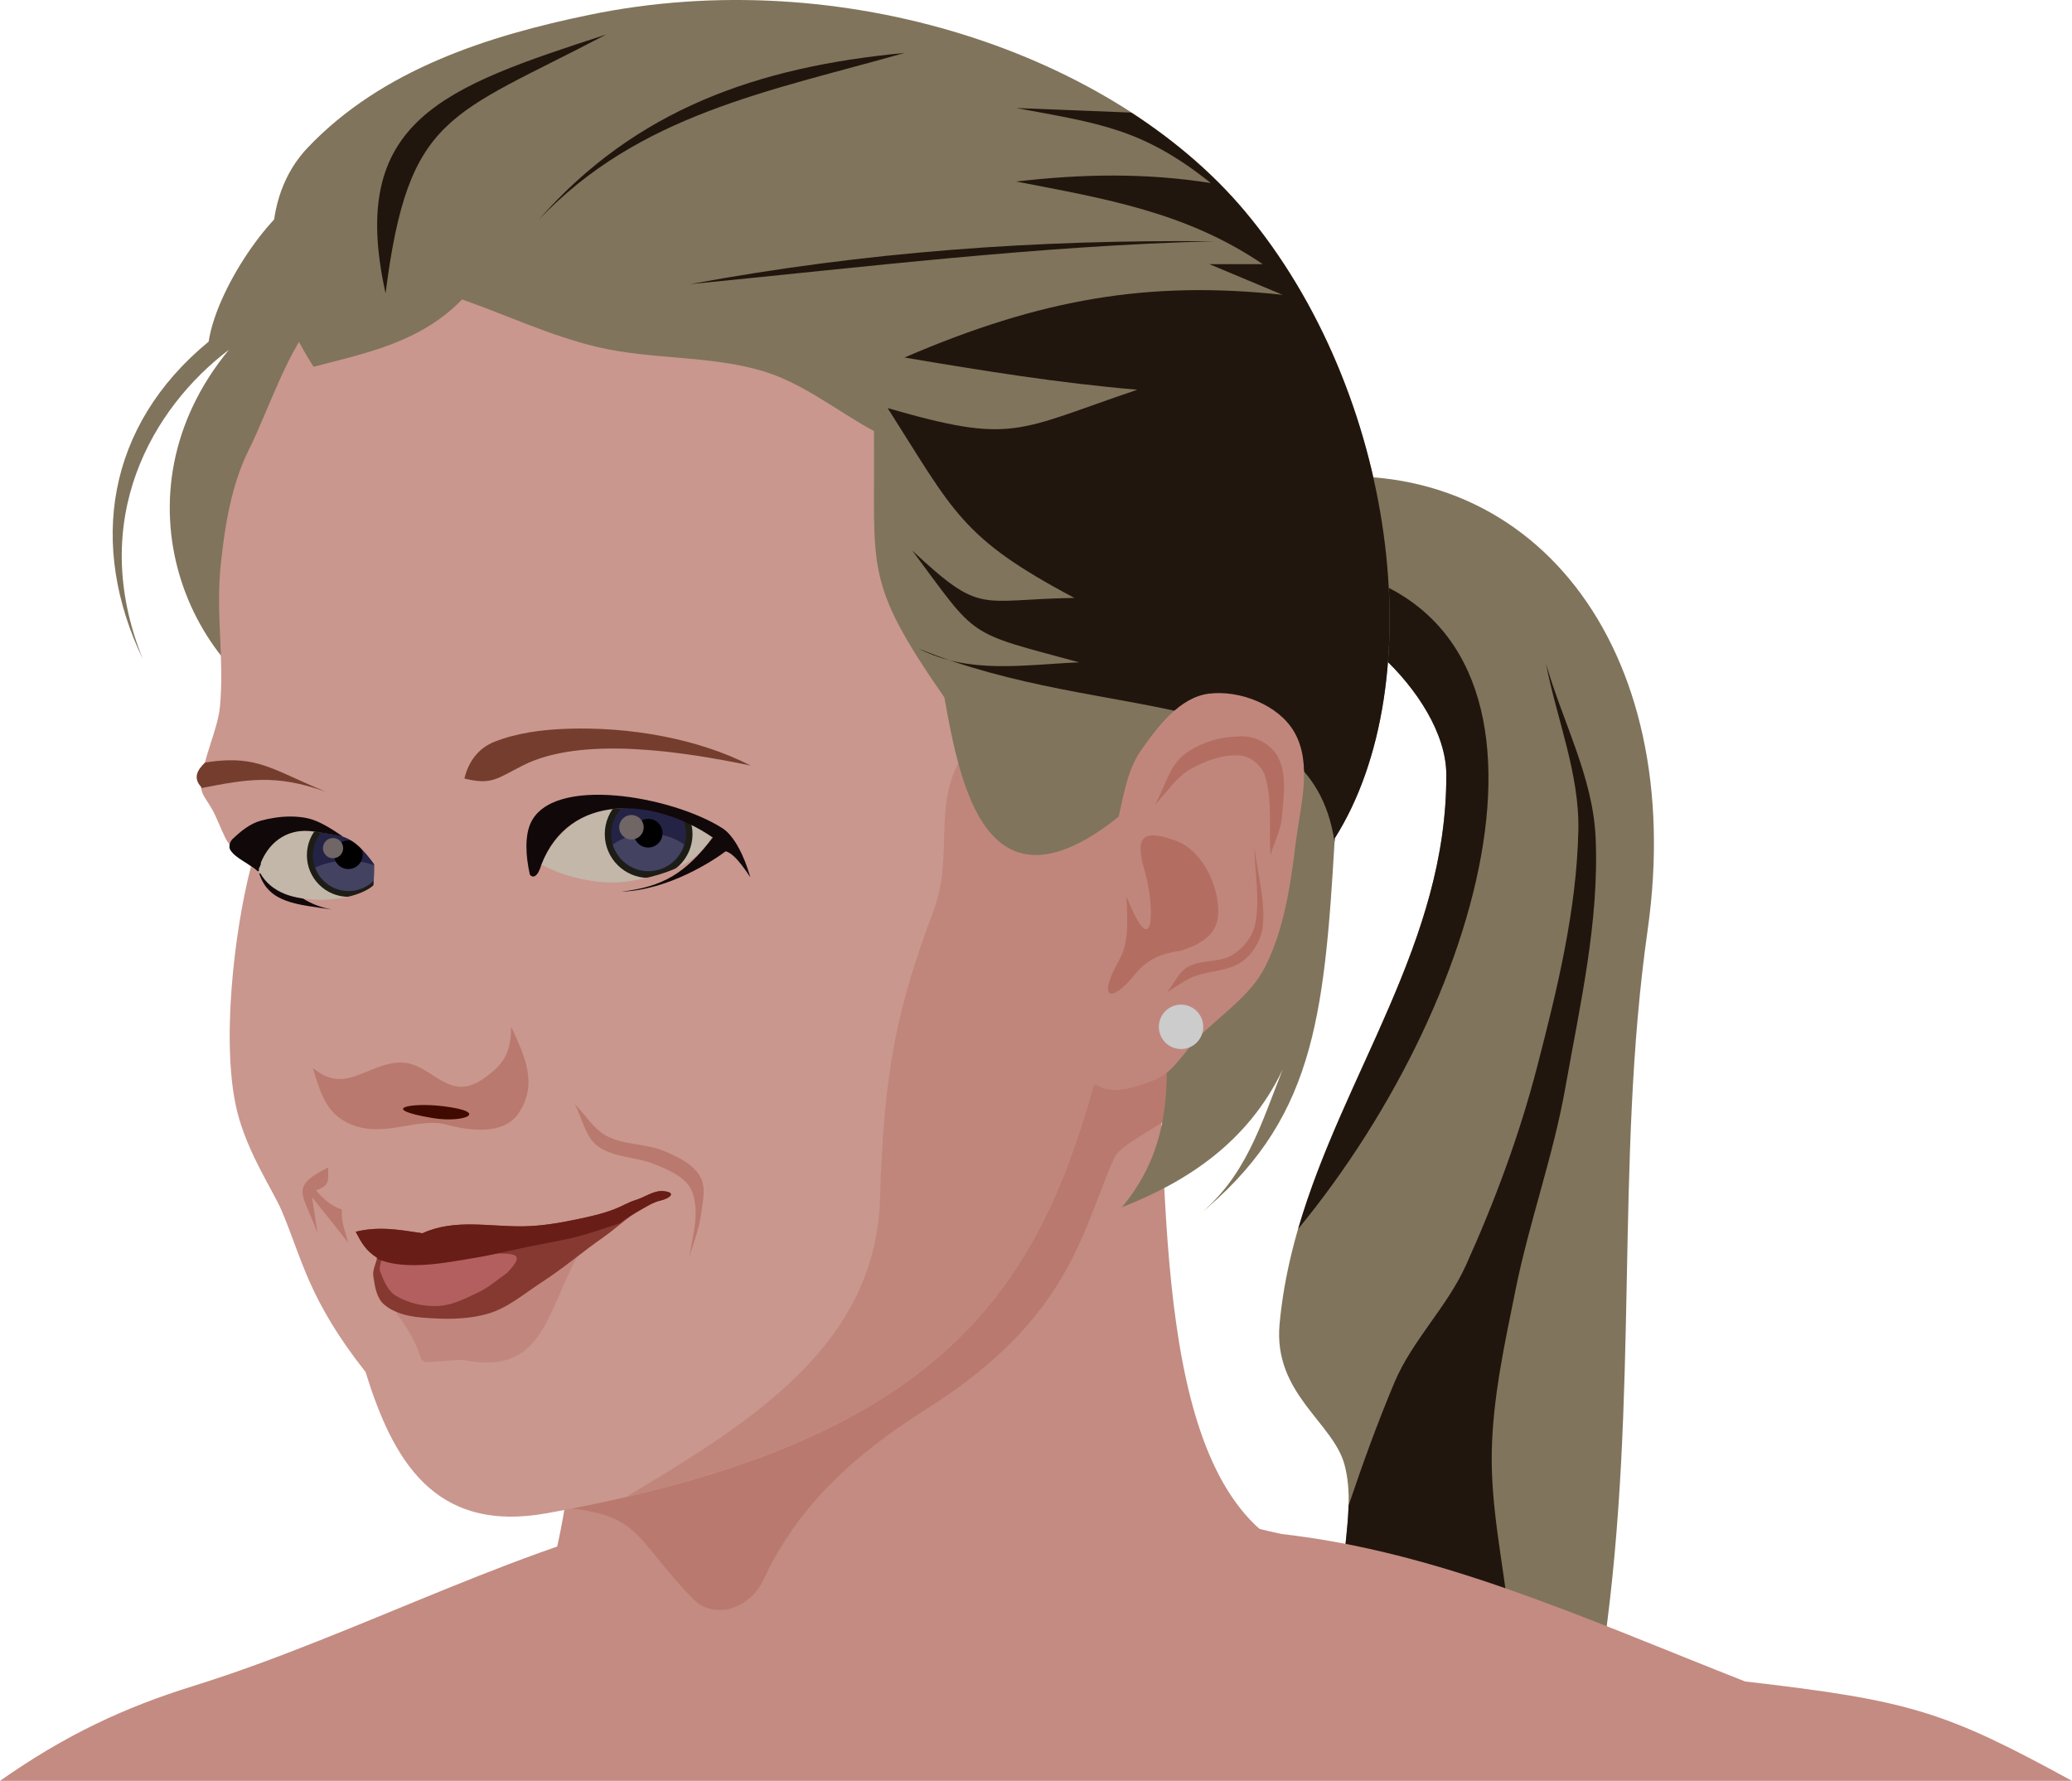 <?xml version="1.0" encoding="UTF-8" standalone="no"?>
<!-- Created with Inkscape (http://www.inkscape.org/) -->

<svg
   xmlns:dc="http://purl.org/dc/elements/1.1/"
   xmlns:cc="http://creativecommons.org/ns#"
   xmlns:rdf="http://www.w3.org/1999/02/22-rdf-syntax-ns#"
   xmlns:svg="http://www.w3.org/2000/svg"
   xmlns="http://www.w3.org/2000/svg"
   xmlns:sodipodi="http://sodipodi.sourceforge.net/DTD/sodipodi-0.dtd"
   xmlns:inkscape="http://www.inkscape.org/namespaces/inkscape"
   width="1000"
   height="859.525"
   id="svg2"
   version="1.1"
   inkscape:version="0.48.0 r9654"
   sodipodi:docname="Beauty Sly.svg">
  <defs
     id="defs4" />
  <sodipodi:namedview
     id="base"
     pagecolor="#ffffff"
     bordercolor="#666666"
     borderopacity="1.0"
     inkscape:pageopacity="0.0"
     inkscape:pageshadow="2"
     inkscape:zoom="0.35"
     inkscape:cx="99.019031"
     inkscape:cy="528.35871"
     inkscape:document-units="px"
     inkscape:current-layer="layer1"
     showgrid="false"
     inkscape:window-width="1920"
     inkscape:window-height="1028"
     inkscape:window-x="-8"
     inkscape:window-y="-8"
     inkscape:window-maximized="1"
     fit-margin-top="0"
     fit-margin-left="0"
     fit-margin-right="0"
     fit-margin-bottom="0" />
  <g
     inkscape:label="Layer 1"
     inkscape:groupmode="layer"
     id="layer1"
     transform="translate(-184.643,126.449)">
    <path
       style="fill:#80745c;fill-opacity:1;stroke:none"
       d="m 798.018,167.768 c 29.258,-8.011 84.414,40.728 84.64,79.415 0.566,96.983 -71.544,168.839 -80.46,265.413 -3.1,33.579 25.848,47.377 31.348,67.921 6.758,25.244 -6.458,53.675 2.09,78.37 l 122.978,10.403 C 976.009,547.357 963.857,434.806 979.836,322.418 999.252,185.862 923.62,89.469 811.602,105.072"
       id="path3761"
       inkscape:connector-curvature="0"
       sodipodi:nodetypes="csssccsc" />
    <path
       style="fill:#21160d;fill-opacity:1;stroke:none"
       d="m 828.36,147.874 -28.527,11.52 -1.829,8.412 c 29.258,-8.011 84.44,40.676 84.666,79.363 0.472,81.009 -49.743,144.532 -71.499,219.527 93.531,-113.594 140.998,-291.368 17.189,-318.822 z"
       id="path3763"
       inkscape:connector-curvature="0" />
    <path
       style="fill:#21160d;fill-opacity:1;stroke:none"
       d="m 930.764,193.864 c 5.225,26.82 16.222,53.142 15.635,80.46 -0.829,38.529 -10.188,76.614 -19.841,113.924 -8.527,32.959 -20.446,65.073 -34.47,96.095 -9.08,20.086 -25.925,36.185 -34.47,56.505 -8.193,19.484 -15.352,39.311 -22.126,59.339 -0.511,19.721 -6.199,40.262 0.183,58.699 l 77.26,-5.212 c -3.018,-26.446 -8.849,-52.841 -8.32,-79.454 0.524,-26.398 6.283,-52.479 11.52,-78.357 6.619,-32.706 18.138,-64.334 23.955,-97.192 7.094,-40.074 16.496,-80.492 14.629,-121.147 -1.33,-28.963 -15.944,-55.795 -23.955,-83.66 z"
       id="path3765"
       inkscape:connector-curvature="0"
       sodipodi:nodetypes="csssscccssssc" />
    <path
       sodipodi:type="arc"
       style="fill:#c2b7a9;fill-opacity:1;stroke:none"
       id="path3773"
       sodipodi:cx="291.60715"
       sodipodi:cy="576.82648"
       sodipodi:rx="18.839285"
       sodipodi:ry="18.839285"
       d="m 310.446,576.826 c 0,10.405 -8.435,18.839 -18.839,18.839 -10.405,0 -18.839,-8.435 -18.839,-18.839 0,-10.405 8.435,-18.839 18.839,-18.839 10.405,0 18.839,8.435 18.839,18.839 z"
       transform="matrix(3.036,0,0,3.036,-387.68,-1475.248)" />
    <path
       transform="matrix(1.124,0,0,1.124,169.933,-372.238)"
       d="m 310.446,576.826 c 0,10.405 -8.435,18.839 -18.839,18.839 -10.405,0 -18.839,-8.435 -18.839,-18.839 0,-10.405 8.435,-18.839 18.839,-18.839 10.405,0 18.839,8.435 18.839,18.839 z"
       sodipodi:ry="18.839285"
       sodipodi:rx="18.839285"
       sodipodi:cy="576.82648"
       sodipodi:cx="291.60715"
       id="path3775"
       style="fill:#1d1d15;fill-opacity:1;stroke:none"
       sodipodi:type="arc" />
    <path
       sodipodi:type="arc"
       style="fill:#242346;fill-opacity:1;stroke:none"
       id="path3777"
       sodipodi:cx="291.60715"
       sodipodi:cy="576.82648"
       sodipodi:rx="18.839285"
       sodipodi:ry="18.839285"
       d="m 310.446,576.826 c 0,10.405 -8.435,18.839 -18.839,18.839 -10.405,0 -18.839,-8.435 -18.839,-18.839 0,-10.405 8.435,-18.839 18.839,-18.839 10.405,0 18.839,8.435 18.839,18.839 z"
       transform="matrix(0.959,0,0,0.959,218.039,-277.078)" />
    <path
       style="fill:#434261;fill-opacity:1;stroke:none"
       d="m 497.561,275.878 c -6.727,0 -12.766,2.06 -17.189,5.303 2.261,7.395 9.054,12.8 17.189,12.8 8.135,0 15.02,-5.405 17.281,-12.8 -4.423,-3.243 -10.554,-5.303 -17.281,-5.303 z"
       id="path3783"
       inkscape:connector-curvature="0" />
    <path
       transform="matrix(0.368,0,0,0.368,390.169,63.41)"
       d="m 310.446,576.826 c 0,10.405 -8.435,18.839 -18.839,18.839 -10.405,0 -18.839,-8.435 -18.839,-18.839 0,-10.405 8.435,-18.839 18.839,-18.839 10.405,0 18.839,8.435 18.839,18.839 z"
       sodipodi:ry="18.839285"
       sodipodi:rx="18.839285"
       sodipodi:cy="576.82648"
       sodipodi:cx="291.60715"
       id="path3779"
       style="fill:#000000;stroke:none"
       sodipodi:type="arc" />
    <path
       sodipodi:type="arc"
       style="fill:#6f6665;fill-opacity:1;stroke:none"
       id="path3781"
       sodipodi:cx="291.60715"
       sodipodi:cy="576.82648"
       sodipodi:rx="18.839285"
       sodipodi:ry="18.839285"
       d="m 310.446,576.826 c 0,10.405 -8.435,18.839 -18.839,18.839 -10.405,0 -18.839,-8.435 -18.839,-18.839 0,-10.405 8.435,-18.839 18.839,-18.839 10.405,0 18.839,8.435 18.839,18.839 z"
       transform="matrix(0.314,0,0,0.314,397.83,91.709)" />
    <path
       sodipodi:type="arc"
       style="fill:#c2b7a9;fill-opacity:1;stroke:none"
       id="path3788"
       sodipodi:cx="242.14285"
       sodipodi:cy="580.39789"
       sodipodi:rx="15.446428"
       sodipodi:ry="15.446428"
       d="m 257.589,580.398 c 0,8.531 -6.916,15.446 -15.446,15.446 -8.531,0 -15.446,-6.916 -15.446,-15.446 0,-8.531 6.916,-15.446 15.446,-15.446 8.531,0 15.446,6.916 15.446,15.446 z"
       transform="matrix(2.926,0,0,2.926,-355.587,-1411.766)" />
    <path
       d="m 257.589,580.398 c 0,8.531 -6.916,15.446 -15.446,15.446 -8.531,0 -15.446,-6.916 -15.446,-15.446 0,-8.531 6.916,-15.446 15.446,-15.446 8.531,0 15.446,6.916 15.446,15.446 z"
       sodipodi:ry="15.446428"
       sodipodi:rx="15.446428"
       sodipodi:cy="580.39789"
       sodipodi:cx="242.14285"
       id="path3790"
       style="fill:#1d1d15;fill-opacity:1;stroke:none"
       sodipodi:type="arc"
       transform="matrix(1.301,0,0,1.301,37.824,-468.79)" />
    <path
       transform="matrix(1.117,0,0,1.117,82.437,-361.855)"
       sodipodi:type="arc"
       style="fill:#242346;fill-opacity:1;stroke:none"
       id="path3792"
       sodipodi:cx="242.14285"
       sodipodi:cy="580.39789"
       sodipodi:rx="15.446428"
       sodipodi:ry="15.446428"
       d="m 257.589,580.398 c 0,8.531 -6.916,15.446 -15.446,15.446 -8.531,0 -15.446,-6.916 -15.446,-15.446 0,-8.531 6.916,-15.446 15.446,-15.446 8.531,0 15.446,6.916 15.446,15.446 z" />
    <path
       style="fill:#434261;fill-opacity:1;stroke:none"
       d="m 352.368,288.953 c -5.858,0 -11.264,1.258 -15.635,3.383 2.434,6.576 8.761,11.246 16.183,11.246 7.248,0 13.355,-4.456 15.909,-10.789 -4.508,-2.381 -10.22,-3.84 -16.458,-3.84 z"
       id="path3798"
       inkscape:connector-curvature="0" />
    <path
       d="m 257.589,580.398 c 0,8.531 -6.916,15.446 -15.446,15.446 -8.531,0 -15.446,-6.916 -15.446,-15.446 0,-8.531 6.916,-15.446 15.446,-15.446 8.531,0 15.446,6.916 15.446,15.446 z"
       sodipodi:ry="15.446428"
       sodipodi:rx="15.446428"
       sodipodi:cy="580.39789"
       sodipodi:cx="242.14285"
       id="path3794"
       style="fill:#000000;stroke:none"
       sodipodi:type="arc"
       transform="matrix(0.447,0,0,0.447,244.526,26.659)" />
    <path
       transform="matrix(0.316,0,0,0.316,268.867,99.504)"
       sodipodi:type="arc"
       style="fill:#6f6665;fill-opacity:1;stroke:none"
       id="path3796"
       sodipodi:cx="242.14285"
       sodipodi:cy="580.39789"
       sodipodi:rx="15.446428"
       sodipodi:ry="15.446428"
       d="m 257.589,580.398 c 0,8.531 -6.916,15.446 -15.446,15.446 -8.531,0 -15.446,-6.916 -15.446,-15.446 0,-8.531 6.916,-15.446 15.446,-15.446 8.531,0 15.446,6.916 15.446,15.446 z" />
    <path
       style="fill:#c38b81;fill-opacity:1;stroke:none"
       d="m 278.021,687.274 c 80.6,-25.044 165.416,-71.953 238.91,-84.292 63.264,-10.621 121.917,-13.947 185.998,-10.972 34.192,1.587 66.822,14.881 100.314,21.944 75.915,8.609 144.128,39.823 223.624,71.16 79.964,9.202 96.505,14.503 157.776,47.962 l -1000,0 c 31.682,-22.222 60.009,-35.434 93.378,-45.802 z"
       id="path3803"
       inkscape:connector-curvature="0"
       sodipodi:nodetypes="sssccccs" />
    <path
       style="fill:#c38b81;fill-opacity:1;stroke:none"
       d="m 438.039,674.038 c 50.883,-145.07 5.607,-209.015 -18.286,-263.845 l 322.884,-54.336 c 5.972,95.138 -1.898,232.222 64.525,265.674 -162.68,135.385 -283.308,119.455 -369.122,52.508 z"
       id="path3805"
       inkscape:connector-curvature="0"
       sodipodi:nodetypes="ccccc" />
    <path
       style="fill:#ba796e;fill-opacity:1;stroke:none"
       d="m 445.357,600.305 c 50.329,2.836 42.225,12.479 73.888,45.072 9.43,9.707 26.951,5.545 33.988,-9.605 16.976,-36.547 45.567,-61.377 78.321,-82.016 70.465,-44.401 75.237,-86.961 91.06,-121.792 3.168,-6.973 32.542,-20.336 36.753,-26.639 13.095,-19.602 2.196,-32.189 19.224,-58.455 L 688.448,331.353 c 0,0 -116.004,101.965 -118.221,105.66"
       id="path3892"
       inkscape:connector-curvature="0"
       sodipodi:nodetypes="csssssccc" />
    <path
       style="fill:#80745c;fill-opacity:1;stroke:none"
       d="M 334.173,-32.155 C 320.207,-31.481 289.518,10.647 285.348,38.43 235.93,79.071 227.239,136.83 253.621,191.761 226.291,124.195 258.47,70.135 295.131,42.362 237.609,112.188 275.04,201.196 336.184,223.122 l 0,-214.224 c 8.056,-30.447 5.304,-41.406 -2.011,-41.053 z"
       id="path3807"
       inkscape:connector-curvature="0"
       sodipodi:nodetypes="scccccs" />
    <path
       style="fill:#c9978e;fill-opacity:1;stroke:none"
       d="m 554.706,-66.991 c -18.547,0.073 -37.405,0.91 -56.596,1.737 -70.063,12.453 -112.789,42.221 -159.822,91.066 -14.383,15.074 -24.146,46.007 -33.464,64.642 -8.501,17.001 -11.609,36.507 -13.623,55.408 -2.547,23.898 1.726,44.449 -0.366,68.391 -1.066,12.204 -9.036,26.27 -9.052,39.224 -0.002,3.475 2.15,5.247 5.486,11.155 1.744,3.088 4.239,9.569 6.126,13.349 2.329,4.666 7.243,8.732 12.343,13.898 -8.136,31.329 -14.568,86.377 -6.583,118.312 4.966,19.863 17.341,38.13 21.395,47.636 9.815,23.014 12.744,42.662 40.504,77.9 13.041,41.992 32.799,78.016 87.409,68.208 C 634.226,570.572 683.55,500.998 712.334,397.665 764.131,351.649 793.441,288.611 822.051,230.436 834.573,118.845 789.535,37.497 717.545,-24.475 663.564,-60.362 610.348,-67.209 554.706,-66.991 z M 489.058,263.535 c 14.601,0.165 28.182,5.617 39.041,13.898 -4.056,7.246 -11.323,16.769 -39.498,21.395 -15.987,2.625 -34.4,-3.203 -42.881,-8.137 5.782,-12.818 15.678,-22.458 28.435,-25.509 5.022,-1.201 10.036,-1.701 14.903,-1.646 z m -157.354,10.972 c 1.417,-0.011 2.878,0.147 4.297,0.366 14.975,2.303 18.876,0.541 32.184,19.932 -0.749,11.931 -29.777,16.299 -45.533,10.423 -7.9,-2.946 -12.937,-8.662 -14.355,-15.269 4.018,-9.802 13.484,-15.38 23.406,-15.452 z"
       id="path3809"
       inkscape:connector-curvature="0"
       sodipodi:nodetypes="sccssscsscsscscccsscscsssscscs" />
    <path
       style="fill:#c0867c;fill-opacity:1;stroke:none"
       d="m 768.29,135.53 c -39.161,33.496 -87.21,58.786 -117.49,100.483 -17.143,23.607 -5.302,49.575 -15.543,76.894 -17.727,47.288 -24.075,77.218 -25.875,138.885 -2.086,71.444 -62.861,108.447 -122.61,144.279 154.443,-35.806 198.87,-102.582 225.562,-198.406 29.136,-25.884 51.162,-57.117 69.945,-89.877 2.087,-3.64 4.113,-7.3 6.126,-10.972 12.075,-22.029 22.918,-44.564 33.647,-66.379 0.39,-3.476 0.73,-6.917 1.006,-10.332 0.105,-1.286 0.185,-2.562 0.274,-3.84 0.148,-2.148 0.262,-4.276 0.366,-6.4 0.009,-0.184 -0.009,-0.365 0,-0.549 0.087,-1.842 0.128,-3.661 0.183,-5.486 0.015,-0.455 0.079,-0.917 0.091,-1.371 10e-4,-0.061 -0.001,-0.121 0,-0.183 0.055,-2.214 0.083,-4.394 0.091,-6.583 0.026,-6.75 -0.144,-13.41 -0.549,-19.932 l -55.225,-40.23 z"
       id="path3884"
       inkscape:connector-curvature="0" />
    <path
       style="fill:#80745c;fill-opacity:1;stroke:none"
       d="M 336.003,50.579 C 308.861,8.969 311.284,-32.146 333.048,-55.08 c 35.997,-37.932 87.352,-54.142 136.12,-64.218 122.471,-25.303 252.547,18.973 316.074,94.512 73.753,87.698 90.992,227.961 43.594,302.94 -5.125,88.655 -10.478,136.986 -66.499,182.503 23.541,-18.866 30.61,-43.798 41.377,-70.932 -16.878,35.418 -46.659,54.343 -77.582,66.499 31.033,-37.366 20.089,-77.65 18.472,-125.609 l 5.172,-84.971 -24.383,21.427 C 660.699,319.306 648.086,252.752 640.421,210.177 600.865,152.977 607.116,149.236 606.433,81.612 588.7,72.007 572.53,58.66 553.234,52.796 527.272,44.907 499.089,47.271 472.696,40.974 450.344,35.641 429.348,25.704 407.675,18.069 387.499,38.879 361.008,44.021 336.003,50.579 z"
       id="path3811"
       inkscape:connector-curvature="0"
       sodipodi:nodetypes="cssscccccccccsscc" />
    <path
       style="fill:#21160d;fill-opacity:1;stroke:none"
       d="m 477.129,-109.757 c -78.102,25.409 -124.993,41.195 -106.399,124.87 11.031,-86.929 30.895,-85.212 106.399,-124.87 z"
       id="path3813"
       inkscape:connector-curvature="0"
       sodipodi:nodetypes="ccc" />
    <path
       style="fill:#21160d;fill-opacity:1;stroke:none"
       d="m 621.21,-100.891 c -71.106,6.685 -129.9,27.309 -176.592,80.538 48.413,-50.929 111.204,-61.995 176.592,-80.538 z"
       id="path3815"
       inkscape:connector-curvature="0"
       sodipodi:nodetypes="ccc" />
    <path
       style="fill:#21160d;fill-opacity:1;stroke:none"
       d="M 517.767,10.68 C 602.722,-5 684.294,-10.813 770.464,-10.009 685.898,-7.817 601.891,2.447 517.767,10.68 z"
       id="path3817"
       inkscape:connector-curvature="0"
       sodipodi:nodetypes="ccc" />
    <path
       style="fill:#21160d;fill-opacity:1;stroke:none"
       d="m 675.121,-74.305 c 39.995,7.428 60.913,9.887 93.9,36.207 -31.412,-4.96 -62.038,-4.449 -93.9,-0.731 42.785,8.265 81.989,14.761 118.952,39.864 l -25.784,0 35.384,14.812 C 739.157,8.849 686.852,17.771 621.176,46.11 c 37.3,6.312 74.628,12.348 112.369,15.543 -58.727,19.803 -59.409,26.49 -120.507,8.869 31.991,50.12 35.361,62.608 90.152,91.614 -46.271,0.68 -44.512,8.681 -78.265,-22.858 32.094,43.074 25.328,38.968 80.551,53.945 -27.025,1.142 -52.708,5.944 -77.625,-6.675 91.328,37.5 189.385,15.592 200.875,93.352 0.035,-0.591 0.057,-1.143 0.091,-1.737 47.398,-74.979 30.14,-215.215 -43.613,-302.913 -14.864,-17.675 -33.384,-33.601 -54.585,-47.362 -17.954,-0.733 -37.518,-1.461 -55.499,-2.194 z"
       id="path3819"
       inkscape:connector-curvature="0"
       sodipodi:nodetypes="cccccccccccccccscc" />
    <path
       style="fill:#c0867c;fill-opacity:1;stroke:none"
       d="m 706.92,388.247 c 6.44,16.341 22.287,11.772 35.466,6.28 8.601,-3.584 13.453,-12.901 19.95,-19.58 11.116,-11.426 25.707,-20.491 32.88,-34.727 9.247,-18.351 12.253,-39.456 14.778,-59.849 2.194,-17.723 8.215,-38.118 -0.739,-53.569 -7.517,-12.971 -26.123,-20.258 -41.008,-18.472 -14.152,1.698 -24.679,15.681 -32.88,27.338 -7.305,10.383 -8.65,23.912 -11.822,36.205 -1.771,6.863 1.075,15.228 -2.955,21.058 -2.951,4.269 -11.11,9.069 -13.728,16.975 -5.059,15.278 -5.35,44.692 4.122,63.563 -1.355,4.926 -5.937,10.025 -4.064,14.778 z"
       id="path3824"
       inkscape:connector-curvature="0"
       sodipodi:nodetypes="ssssssssssscs" />
    <path
       style="fill:#b46d61;fill-opacity:1;stroke:none"
       d="m 728.348,306.231 c 0.288,11.123 1.505,21.763 -3.739,31.051 -10.596,18.769 -3.593,20.686 7.726,6.628 6.026,-7.485 13.174,-10.304 21.824,-11.399 11.657,-3.446 16.904,-8.785 18.09,-15.049 2.198,-11.603 -5.251,-32.771 -20.256,-38.2 -16.816,-6.084 -19.592,-1.251 -14.778,15.147 4.837,16.475 4.604,45.964 -8.867,11.822 z"
       id="path3826"
       inkscape:connector-curvature="0"
       sodipodi:nodetypes="csscsssc" />
    <path
       style="fill:#b46d61;fill-opacity:1;stroke:none"
       d="m 742.017,261.899 c 4.803,-8.128 6.871,-18.698 14.408,-24.383 8.09,-6.101 19.065,-8.991 29.186,-8.497 6.482,0.316 13.557,4.812 16.255,10.714 3.897,8.524 2.293,18.741 1.478,28.077 -0.559,6.404 -3.694,12.315 -5.542,18.472 -0.862,-12.684 1.067,-25.875 -2.586,-38.052 -1.482,-4.939 -6.688,-9.503 -11.822,-9.975 -8.389,-0.77 -17.068,2.47 -24.383,6.65 -6.956,3.975 -11.329,11.329 -16.994,16.994 z"
       id="path3828"
       inkscape:connector-curvature="0"
       sodipodi:nodetypes="csssscsssc" />
    <path
       style="fill:#b46d61;fill-opacity:1;stroke:none"
       d="m 747.928,352.411 c 3.325,-4.064 5.413,-9.592 9.975,-12.191 6.541,-3.727 15.446,-1.869 21.797,-5.911 5.133,-3.266 9.529,-8.81 10.714,-14.778 2.423,-12.2 -0.246,-24.876 -0.369,-37.313 1.355,12.807 5.43,25.616 4.064,38.422 -0.697,6.531 -4.658,13.138 -9.975,16.994 -6.684,4.848 -15.999,4.268 -23.644,7.389 -4.497,1.836 -8.374,4.926 -12.561,7.389 z"
       id="path3830"
       inkscape:connector-curvature="0"
       sodipodi:nodetypes="cssscsssc" />
    <path
       sodipodi:type="arc"
       style="fill:#cccccc;stroke:none"
       id="path3832"
       sodipodi:cx="379.43854"
       sodipodi:cy="608.65265"
       sodipodi:rx="3.661803"
       sodipodi:ry="3.661803"
       d="m 383.1,608.653 c 0,2.022 -1.639,3.662 -3.662,3.662 -2.022,0 -3.662,-1.639 -3.662,-3.662 0,-2.022 1.639,-3.662 3.662,-3.662 2.022,0 3.662,1.639 3.662,3.662 z"
       transform="matrix(2.926,0,0,2.926,-355.587,-1411.766)" />
    <path
       style="fill:#753d2e;fill-opacity:1;stroke:none"
       d="m 408.783,249.338 c 1.847,-8.128 6.837,-14.738 14.408,-17.733 10.826,-4.283 22.724,-5.835 34.358,-6.28 31.21,-1.195 64.265,4.835 89.404,17.733 -32.549,-6.775 -81.707,-14.492 -110.093,0 -12.879,6.575 -14.967,9.385 -28.077,6.28 z"
       id="path3834"
       inkscape:connector-curvature="0"
       sodipodi:nodetypes="csscsc" />
    <path
       style="fill:#110809;fill-opacity:1;stroke:none"
       d="m 440.37,295.702 c 1.478,1.909 3.879,1.047 5.542,-4.803 13.383,-34.862 54.074,-32.767 82.754,-13.115 -13.241,17.321 -24.009,23.754 -44.136,26.127 22.807,-0.717 44.439,-15.053 50.34,-19.472 3.777,0.96 7.882,6.498 11.899,12.556 -2.958,-10.533 -7.874,-20.148 -13.541,-23.755 -24.216,-15.413 -82.266,-25.826 -92.602,-2.152 -2.635,6.035 -2.381,15.23 -0.255,24.614 z"
       id="path3838"
       inkscape:connector-curvature="0"
       sodipodi:nodetypes="ccccccsscc" />
    <path
       style="fill:#753d2e;fill-opacity:1;stroke:none"
       d="m 295.406,240.494 c -3.478,0.044 -7.391,0.403 -11.795,1.097 -3.788,3.612 -5.91,7.416 -1.829,11.886 -1.4e-4,0.166 -0.009,0.298 0,0.457 22.006,-4.288 35.874,-6.846 59.796,1.646 -21.516,-8.91 -29.941,-15.292 -46.173,-15.086 z"
       id="path3840"
       inkscape:connector-curvature="0"
       sodipodi:nodetypes="sccccs" />
    <path
       style="fill:#110809;fill-opacity:1;stroke:none"
       d="m 324.847,267.649 c -4.834,-0.002 -9.746,0.754 -14.355,2.011 -5.24,1.429 -9.686,5.128 -13.623,8.869 -1.278,1.214 -1.999,3.696 -1.097,5.212 2.494,4.19 9.809,6.884 13.258,10.332 0.219,-0.072 0.423,-0.111 0.64,-0.183 -0.589,-1.263 1.136,-2.577 0.845,-3.932 4.592,-11.203 14.129,-16.833 25.487,-15.086 5.207,0.801 10.806,1.593 14.19,2.473 -4.821,-3.279 -11.153,-7.494 -16.75,-8.782 -2.794,-0.643 -5.694,-0.912 -8.595,-0.914 z"
       id="path3847"
       inkscape:connector-curvature="0"
       sodipodi:nodetypes="sssscccscss" />
    <path
       style="fill:#110809;fill-opacity:1;stroke:none"
       d="m 310.309,295.078 -0.549,0.091 c 4.672,14.3 18.041,14.832 35.11,17.372 -5.777,-1.091 -10.161,-2.917 -13.989,-5.303 -2.949,-0.426 -5.767,-1.093 -8.229,-2.011 -5.751,-2.145 -9.916,-5.793 -12.343,-10.149 z"
       id="path3852"
       inkscape:connector-curvature="0"
       sodipodi:nodetypes="ccccsc" />
    <path
       style="fill:#c9978e;fill-opacity:1;stroke:none"
       d="m 370.745,265.637 -11.429,8.777 c 1.847,4.064 4.663,7.864 5.486,12.252 1.067,5.689 0,11.584 0,17.372 0,6.404 0.953,12.868 0,19.201 -1.16,7.711 -2.938,15.46 -6.309,22.492 -3.868,8.07 -10.896,14.31 -15.086,22.218 -3.503,6.61 -5.186,14.01 -7.772,21.029 2.586,6.896 3.403,14.734 7.772,20.664 2.945,3.996 8.079,6.19 12.892,7.406 7.18,1.814 14.821,1.119 22.218,1.463 3.198,0.149 6.416,0.329 9.6,0 3.988,-0.413 7.801,-2.551 11.795,-2.194 3.238,0.289 5.629,3.844 8.869,4.114 5.922,0.494 12.179,0.183 17.738,-1.92 3.998,-1.513 7.057,-5.067 9.6,-8.503 2.136,-2.886 3.6,-6.401 4.023,-9.966 0.468,-3.944 -0.588,-7.921 -1.463,-11.795 -0.858,-3.799 -2.259,-7.429 -3.657,-11.063 -7.914,-7.004 -25.148,-72.804 -18.835,-104.232 l -19.566,-7.315 z"
       id="path3861"
       inkscape:connector-curvature="0"
       sodipodi:nodetypes="ccssssscsscscssssscccc" />
    <path
       inkscape:connector-curvature="0"
       id="path3863"
       d="m 356.322,417.063 c 15.208,4.96 30.473,-4.228 43.594,-0.739 12.174,3.237 27.886,4.902 34.876,-5.262 9.872,-14.354 2.8,-28.298 -3.474,-42.027 -0.009,11.765 -2.97,17.528 -11.822,24.014 -18.755,14.669 -26.245,-7.603 -42.486,-6.65 -15.892,0.933 -25.889,15.615 -41.377,2.586 4.024,13.323 6.967,23.602 20.689,28.077 z"
       style="fill:#ba796e;fill-opacity:1;stroke:none"
       sodipodi:nodetypes="sssccscs" />
    <path
       style="fill:#400a00;fill-opacity:1;stroke:none"
       d="m 393.597,413.206 c 14.7,2.459 28.391,-2.921 4.71,-5.767 -15.604,-1.875 -31.514,1.283 -4.71,5.767 z"
       id="path3865"
       inkscape:connector-curvature="0"
       sodipodi:nodetypes="sss" />
    <path
       style="fill:#ba796e;fill-opacity:1;stroke:none"
       d="m 343.023,437.013 c -19.404,9.808 -11.788,12.527 -5.172,31.772 l -2.586,-17.364 c 5.821,7.239 11.591,14.519 17.364,21.797 -1.255,-5.16 -3.49,-9.831 -2.956,-15.886 -5.15,-1.605 -9.022,-5.166 -12.561,-9.236 6.77,-2.418 5.911,-4.39 5.911,-11.083 z"
       id="path3869"
       inkscape:connector-curvature="0"
       sodipodi:nodetypes="ccccccc" />
    <path
       style="fill:#c1877e;fill-opacity:1;stroke:none"
       d="m 375.903,507.206 c 21.284,28.633 0.708,24.06 32.16,22.663 40.106,8.496 40.317,-25.168 56.875,-52.587 z"
       id="path3882"
       inkscape:connector-curvature="0"
       sodipodi:nodetypes="cccc" />
    <path
       style="fill:#ba796e;fill-opacity:1;stroke:none"
       d="m 461.982,406.349 c 3.694,6.773 4.918,15.681 11.083,20.319 7.749,5.83 18.763,5.121 27.708,8.867 5.552,2.325 11.569,4.692 15.516,9.236 3.04,3.499 3.919,8.666 4.064,13.3 0.233,7.451 -1.97,14.778 -2.955,22.166 1.847,-6.773 4.614,-13.36 5.542,-20.319 0.814,-6.105 2.665,-13.113 -0.369,-18.472 -3.435,-6.067 -10.6,-9.414 -16.994,-12.191 -8.876,-3.856 -19.51,-2.887 -28.077,-7.389 -6.475,-3.402 -10.344,-10.344 -15.516,-15.516 z"
       id="path3871"
       inkscape:connector-curvature="0"
       sodipodi:nodetypes="csssscssssc" />
    <path
       style="fill:#863931;fill-opacity:1;stroke:none"
       d="m 356.322,468.046 c 11.084,-2.767 21.126,-0.975 32.141,0.739 15.692,-7.117 32.017,-3.078 48.766,-3.325 8.568,-0.127 17.105,-1.563 25.491,-3.325 6.327,-1.329 12.639,-2.716 18.657,-5.08 4.357,-1.712 5.977,-3.009 10.437,-4.433 4.513,-1.442 8.492,-4.617 13.207,-4.156 6.088,0.594 3.166,3.411 -1.57,4.526 -3.64,0.857 -6.913,2.948 -10.16,4.803 -6.352,3.63 -11.459,8.74 -17.456,12.93 -10.221,7.142 -19.271,14.931 -29.74,21.705 -8.387,5.427 -16.269,12.354 -25.861,15.147 -10.422,3.034 -21.698,2.801 -32.511,1.847 -6.247,-0.551 -13.004,-2.162 -17.733,-6.28 -3.674,-3.2 -4.461,-8.85 -5.172,-13.669 -0.441,-2.987 1.231,-5.911 1.847,-8.867 -5.289,-3.244 -7.572,-7.294 -10.344,-12.561 z"
       id="path3873"
       inkscape:connector-curvature="0"
       sodipodi:nodetypes="ccssssssssssssscc" />
    <path
       style="fill:#b35f5f;fill-opacity:1;stroke:none"
       d="m 368.883,480.976 c -0.246,2.094 -1.501,4.315 -0.739,6.28 1.704,4.395 3.702,9.421 7.758,11.822 5.989,3.546 13.368,5.155 20.319,4.803 6.962,-0.353 13.481,-3.816 19.765,-6.835 4.834,-2.322 8.867,-6.034 13.3,-9.051 9.43,-9.846 3.731,-9.154 -6.65,-9.605 -7.204,-0.616 -14.408,-1.231 -21.612,-1.847 -7.943,0.493 -15.886,0.985 -23.829,1.478"
       id="path3880"
       inkscape:connector-curvature="0"
       sodipodi:nodetypes="csssscccc" />
    <path
       style="fill:#681d17;fill-opacity:1;stroke:none"
       d="m 503.321,448.409 c -3.982,0.319 -7.572,2.944 -11.52,4.206 -4.459,1.424 -6.066,2.768 -10.423,4.48 -6.017,2.364 -12.325,3.7 -18.652,5.029 -8.386,1.762 -16.941,3.165 -25.509,3.292 -16.748,0.248 -33.041,-3.735 -48.733,3.383 -11.015,-1.713 -21.1,-3.499 -32.184,-0.731 2.772,5.267 5.042,9.282 10.332,12.526 -0.032,0.152 -0.055,0.305 -0.091,0.457 l 0.274,0.091 c 5.819,2.56 12.478,3.092 18.835,3.017 9.553,-0.112 19.099,-2.016 28.527,-3.566 8.568,-1.408 16.912,-3.561 25.418,-5.303 6.826,-1.398 13.772,-2.597 20.572,-4.114 7.322,-1.634 16.162,-4.862 23.33,-7.059 3.614,-2.914 5.693,-3.962 9.768,-6.29 3.247,-1.855 6.509,-3.989 10.149,-4.846 4.736,-1.114 7.734,-3.886 1.646,-4.48 -0.589,-0.058 -1.168,-0.137 -1.737,-0.091 z"
       id="path3875"
       inkscape:connector-curvature="0"
       sodipodi:nodetypes="cssscccccccssscsssc" />
  </g>
</svg>
